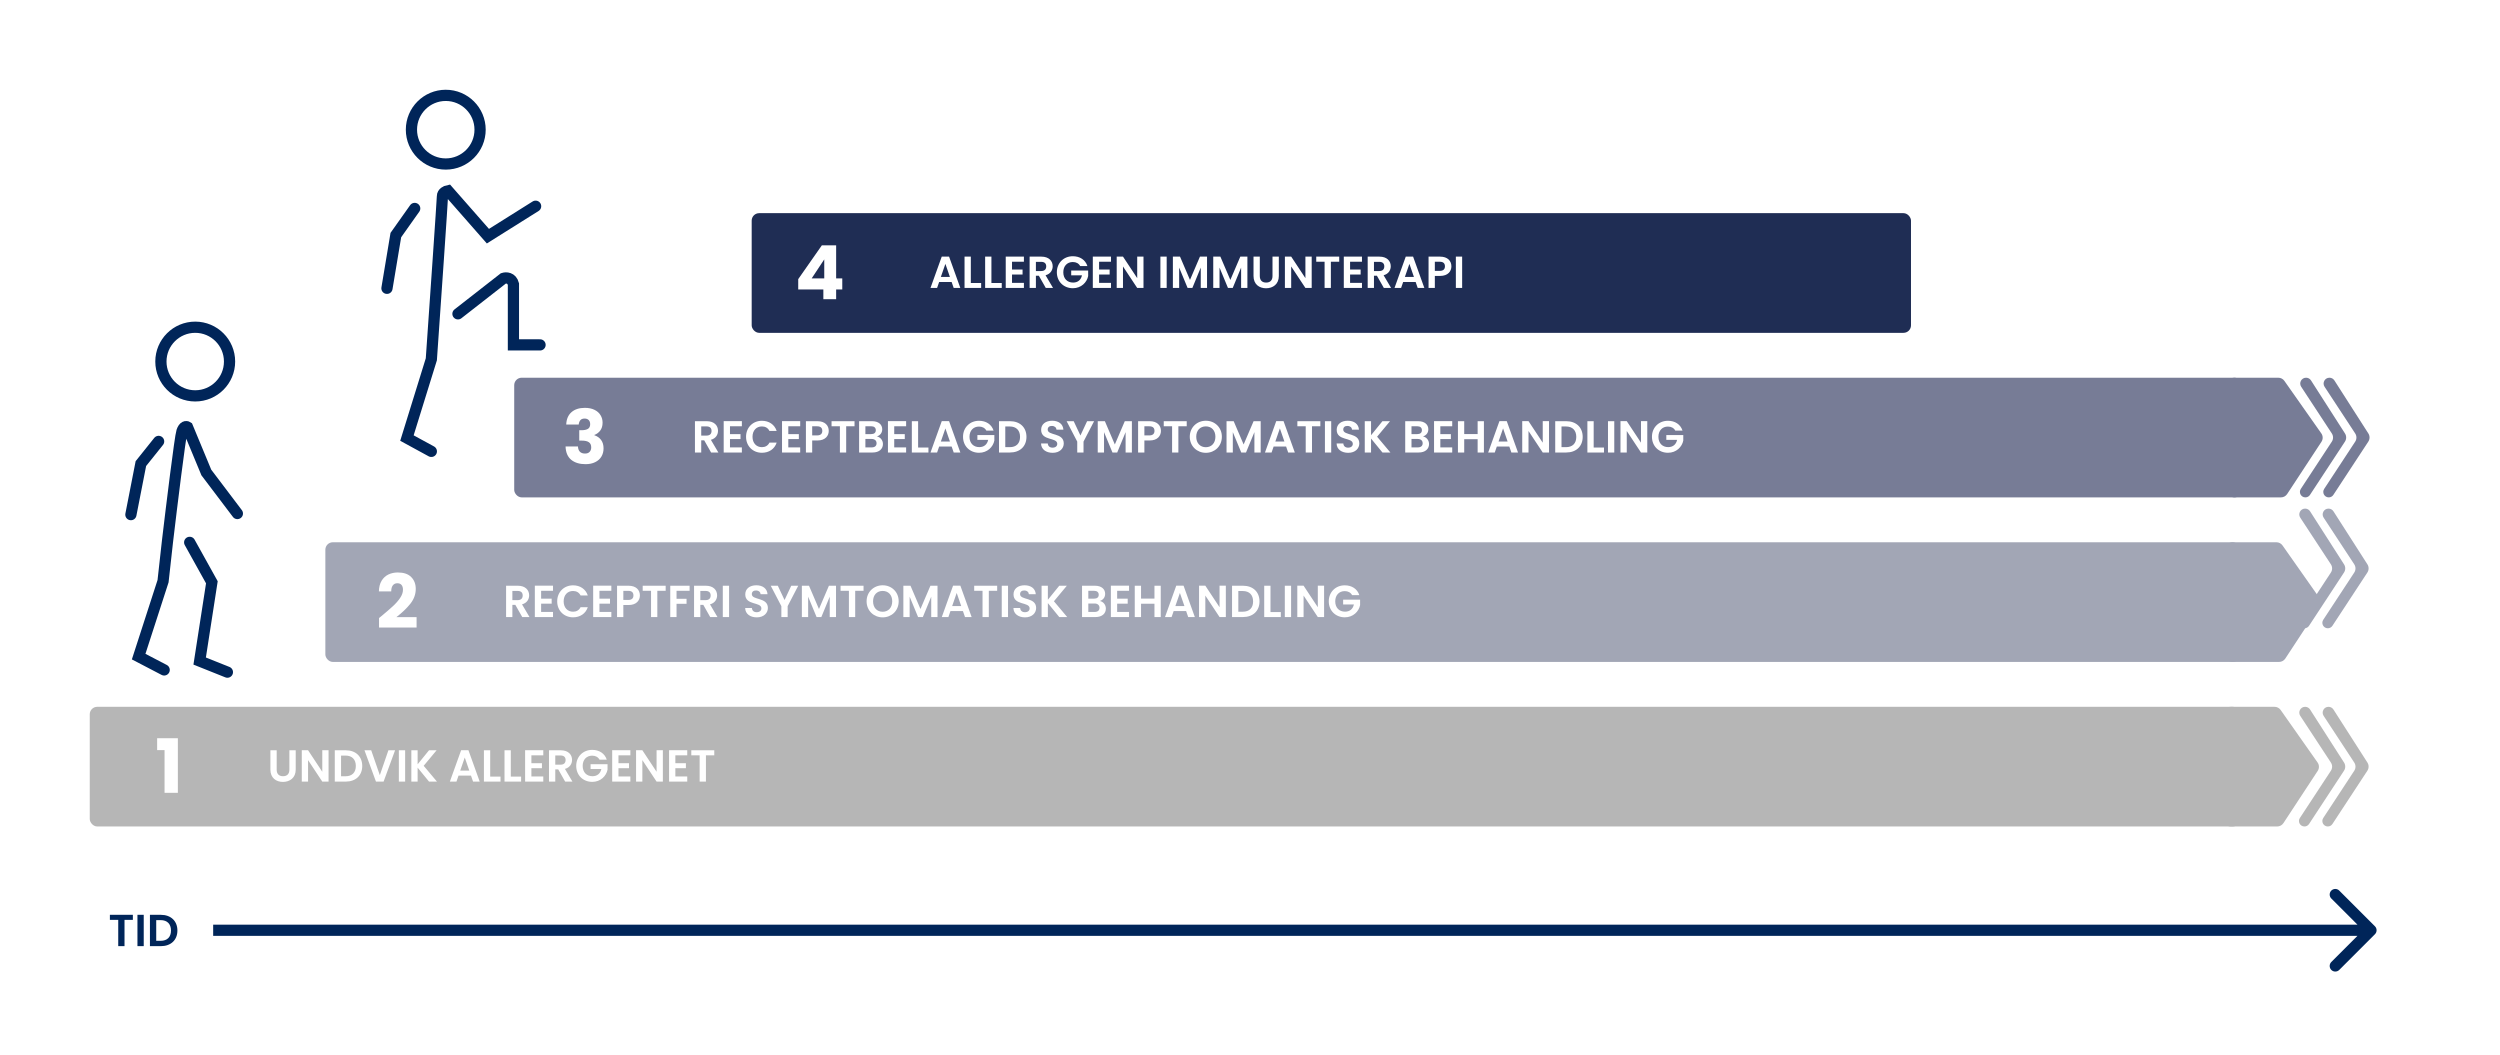 <svg width="1337" height="564" viewBox="0 0 1337 564" fill="none" xmlns="http://www.w3.org/2000/svg">
<rect width="1337" height="564" fill="white"/>
<circle cx="104.407" cy="193.357" r="18.357" stroke="#002559" stroke-width="6"/>
<path d="M126.951 274.631L110.34 252.681L100.255 228.358C99.662 227.962 98.238 227.883 97.289 230.731C96.34 233.578 91.752 271.071 89.577 289.462L87.204 310.818L74.152 351.159L87.797 358.277" stroke="#002559" stroke-width="6" stroke-linecap="round"/>
<path d="M84.831 236.07L75.339 247.935L70 275.224" stroke="#002559" stroke-width="6" stroke-linecap="round"/>
<path d="M101.441 290.055L113.306 311.411L106.781 353.531L121.612 359.464" stroke="#002559" stroke-width="6" stroke-linecap="round"/>
<circle cx="238.392" cy="69.357" r="18.357" stroke="#002559" stroke-width="6"/>
<path d="M286.445 110.29L260.935 126.308L239.579 101.985C238.59 102.183 236.613 103.053 236.613 104.951C236.613 106.849 232.658 163.88 230.68 192.157L217.629 234.277L230.68 241.396" stroke="#002559" stroke-width="6" stroke-linecap="round"/>
<path d="M221.78 111.477L211.695 125.714L206.949 154.19" stroke="#002559" stroke-width="6" stroke-linecap="round"/>
<path d="M244.918 167.834L269.241 148.851C270.625 148.402 273.631 148.391 274.58 151.933V184.445H288.818" stroke="#002559" stroke-width="6" stroke-linecap="round"/>
<rect x="402" y="114" width="620" height="64" rx="4" fill="#1F2D54"/>
<path d="M426.89 154.8V149.28L439.53 131.2H447.17V148.88H450.45V154.8H447.17V160H440.33V154.8H426.89ZM440.81 138.72L434.09 148.88H440.81V138.72Z" fill="white"/>
<path d="M510.032 154L508.928 150.808H502.256L501.152 154H497.624L503.648 137.224H507.56L513.584 154H510.032ZM508.016 148.12L505.592 141.112L503.168 148.12H508.016ZM515.836 137.248H519.196V151.336H524.716V154H515.836V137.248ZM526.851 137.248H530.211V151.336H535.731V154H526.851V137.248ZM547.587 137.224V139.96H541.227V144.16H546.867V146.824H541.227V151.264H547.587V154H537.867V137.224H547.587ZM559.52 142.456C559.52 140.968 558.68 140.032 556.808 140.032H554V144.952H556.808C558.68 144.952 559.52 143.968 559.52 142.456ZM550.64 137.248H556.928C560.96 137.248 562.976 139.576 562.976 142.384C562.976 144.424 561.848 146.488 559.16 147.208L563.168 154H559.28L555.584 147.472H554V154H550.64V137.248ZM573.743 137.032C577.487 137.032 580.463 138.928 581.543 142.288H577.679C576.911 140.872 575.519 140.128 573.743 140.128C570.743 140.128 568.655 142.264 568.655 145.6C568.655 149.008 570.767 151.12 573.887 151.12C576.479 151.12 578.135 149.632 578.639 147.256H572.879V144.688H581.951V147.616C581.279 151.024 578.231 154.144 573.767 154.144C568.895 154.144 565.199 150.616 565.199 145.6C565.199 140.584 568.895 137.032 573.743 137.032ZM594.157 137.224V139.96H587.797V144.16H593.437V146.824H587.797V151.264H594.157V154H584.437V137.224H594.157ZM608.179 137.224H611.539V154H608.179L600.571 142.504V154H597.211V137.224H600.571L608.179 148.744V137.224ZM620.578 154V137.248H623.938V154H620.578ZM627.258 154V137.248H631.074L636.402 149.704L641.73 137.248H645.522V154H642.162V143.104L637.674 154H635.13L630.618 143.104V154H627.258ZM648.844 154V137.248H652.66L657.988 149.704L663.316 137.248H667.108V154H663.748V143.104L659.26 154H656.716L652.204 143.104V154H648.844ZM670.381 147.592V137.248H673.741V147.616C673.741 149.92 674.989 151.12 677.125 151.12C679.285 151.12 680.533 149.92 680.533 147.616V137.248H683.917V147.592C683.917 152.008 680.749 154.168 677.077 154.168C673.405 154.168 670.381 152.008 670.381 147.592ZM698.132 137.224H701.492V154H698.132L690.524 142.504V154H687.164V137.224H690.524L698.132 148.744V137.224ZM703.924 139.96V137.248H716.212V139.96H711.748V154H708.388V139.96H703.924ZM728.384 137.224V139.96H722.024V144.16H727.664V146.824H722.024V151.264H728.384V154H718.664V137.224H728.384ZM740.317 142.456C740.317 140.968 739.477 140.032 737.605 140.032H734.797V144.952H737.605C739.477 144.952 740.317 143.968 740.317 142.456ZM731.437 137.248H737.725C741.757 137.248 743.773 139.576 743.773 142.384C743.773 144.424 742.645 146.488 739.957 147.208L743.965 154H740.077L736.381 147.472H734.797V154H731.437V137.248ZM758.188 154L757.084 150.808H750.412L749.308 154H745.78L751.804 137.224H755.716L761.74 154H758.188ZM756.172 148.12L753.748 141.112L751.324 148.12H756.172ZM767.352 144.856H770.016C771.912 144.856 772.752 143.92 772.752 142.432C772.752 140.896 771.912 139.984 770.016 139.984H767.352V144.856ZM776.208 142.432C776.208 144.976 774.48 147.568 770.16 147.568H767.352V154H763.992V137.248H770.16C774.192 137.248 776.208 139.528 776.208 142.432ZM778.594 154V137.248H781.954V154H778.594Z" fill="white"/>
<rect x="275" y="202" width="924" height="64" rx="4" fill="#777C96"/>
<path d="M302.821 227.04C302.928 224.187 303.861 221.987 305.621 220.44C307.381 218.893 309.768 218.12 312.781 218.12C314.781 218.12 316.488 218.467 317.901 219.16C319.341 219.853 320.421 220.8 321.141 222C321.888 223.2 322.261 224.547 322.261 226.04C322.261 227.8 321.821 229.24 320.941 230.36C320.061 231.453 319.035 232.2 317.861 232.6V232.76C319.381 233.267 320.581 234.107 321.461 235.28C322.341 236.453 322.781 237.96 322.781 239.8C322.781 241.453 322.395 242.92 321.621 244.2C320.875 245.453 319.768 246.44 318.301 247.16C316.861 247.88 315.141 248.24 313.141 248.24C309.941 248.24 307.381 247.453 305.461 245.88C303.568 244.307 302.568 241.933 302.461 238.76H309.101C309.128 239.933 309.461 240.867 310.101 241.56C310.741 242.227 311.675 242.56 312.901 242.56C313.941 242.56 314.741 242.267 315.301 241.68C315.888 241.067 316.181 240.267 316.181 239.28C316.181 238 315.768 237.08 314.941 236.52C314.141 235.933 312.848 235.64 311.061 235.64H309.781V230.08H311.061C312.421 230.08 313.515 229.853 314.341 229.4C315.195 228.92 315.621 228.08 315.621 226.88C315.621 225.92 315.355 225.173 314.821 224.64C314.288 224.107 313.555 223.84 312.621 223.84C311.608 223.84 310.848 224.147 310.341 224.76C309.861 225.373 309.581 226.133 309.501 227.04H302.821Z" fill="white"/>
<path d="M380.536 230.456C380.536 228.968 379.696 228.032 377.824 228.032H375.016V232.952H377.824C379.696 232.952 380.536 231.968 380.536 230.456ZM371.656 225.248H377.944C381.976 225.248 383.992 227.576 383.992 230.384C383.992 232.424 382.864 234.488 380.176 235.208L384.184 242H380.296L376.6 235.472H375.016V242H371.656V225.248ZM396.751 225.224V227.96H390.391V232.16H396.031V234.824H390.391V239.264H396.751V242H387.031V225.224H396.751ZM398.988 233.6C398.988 228.584 402.66 225.032 407.484 225.032C411.204 225.032 414.228 227.024 415.356 230.456H411.492C410.7 228.848 409.26 228.056 407.46 228.056C404.532 228.056 402.444 230.192 402.444 233.6C402.444 236.984 404.532 239.144 407.46 239.144C409.26 239.144 410.7 238.352 411.492 236.72H415.356C414.228 240.176 411.204 242.144 407.484 242.144C402.66 242.144 398.988 238.616 398.988 233.6ZM427.946 225.224V227.96H421.586V232.16H427.226V234.824H421.586V239.264H427.946V242H418.226V225.224H427.946ZM434.36 232.856H437.024C438.92 232.856 439.76 231.92 439.76 230.432C439.76 228.896 438.92 227.984 437.024 227.984H434.36V232.856ZM443.216 230.432C443.216 232.976 441.488 235.568 437.168 235.568H434.36V242H431V225.248H437.168C441.2 225.248 443.216 227.528 443.216 230.432ZM444.713 227.96V225.248H457.001V227.96H452.537V242H449.177V227.96H444.713ZM468.789 237.056C468.789 235.616 467.757 234.752 466.125 234.752H462.813V239.264H466.197C467.829 239.264 468.789 238.472 468.789 237.056ZM468.381 230.072C468.381 228.728 467.469 227.96 465.885 227.96H462.813V232.16H465.885C467.469 232.16 468.381 231.44 468.381 230.072ZM472.197 237.464C472.197 240.128 470.157 242 466.677 242H459.453V225.248H466.365C469.869 225.248 471.813 227.072 471.813 229.568C471.813 231.608 470.589 232.88 468.957 233.408C470.853 233.744 472.197 235.496 472.197 237.464ZM484.595 225.224V227.96H478.235V232.16H483.875V234.824H478.235V239.264H484.595V242H474.875V225.224H484.595ZM487.648 225.248H491.008V239.336H496.528V242H487.648V225.248ZM510.04 242L508.936 238.808H502.264L501.16 242H497.632L503.656 225.224H507.568L513.592 242H510.04ZM508.024 236.12L505.6 229.112L503.176 236.12H508.024ZM523.572 225.032C527.316 225.032 530.292 226.928 531.372 230.288H527.508C526.74 228.872 525.348 228.128 523.572 228.128C520.572 228.128 518.484 230.264 518.484 233.6C518.484 237.008 520.596 239.12 523.716 239.12C526.307 239.12 527.964 237.632 528.468 235.256H522.708V232.688H531.78V235.616C531.108 239.024 528.06 242.144 523.596 242.144C518.724 242.144 515.028 238.616 515.028 233.6C515.028 228.584 518.724 225.032 523.572 225.032ZM540.121 225.248C545.473 225.248 548.953 228.56 548.953 233.648C548.953 238.712 545.473 242 540.121 242H534.265V225.248H540.121ZM537.625 239.144H540.001C543.529 239.144 545.521 237.128 545.521 233.648C545.521 230.168 543.529 228.08 540.001 228.08H537.625V239.144ZM568.899 237.152C568.899 239.792 566.787 242.168 562.971 242.168C559.491 242.168 556.803 240.344 556.755 237.176H560.355C560.451 238.52 561.339 239.408 562.899 239.408C564.483 239.408 565.419 238.568 565.419 237.368C565.419 233.744 556.779 235.928 556.803 229.856C556.803 226.832 559.251 225.008 562.707 225.008C566.139 225.008 568.491 226.76 568.707 229.784H565.011C564.939 228.68 564.051 227.816 562.611 227.792C561.291 227.744 560.307 228.392 560.307 229.76C560.307 233.12 568.899 231.248 568.899 237.152ZM576.108 236.168L570.42 225.248H574.212L577.812 232.904L581.388 225.248H585.132L579.468 236.168V242H576.108V236.168ZM587.07 242V225.248H590.886L596.214 237.704L601.542 225.248H605.334V242H601.974V231.104L597.486 242H594.942L590.43 231.104V242H587.07ZM612.016 232.856H614.68C616.576 232.856 617.416 231.92 617.416 230.432C617.416 228.896 616.576 227.984 614.68 227.984H612.016V232.856ZM620.872 230.432C620.872 232.976 619.144 235.568 614.824 235.568H612.016V242H608.656V225.248H614.824C618.856 225.248 620.872 227.528 620.872 230.432ZM622.37 227.96V225.248H634.658V227.96H630.194V242H626.834V227.96H622.37ZM653.453 233.576C653.453 238.616 649.637 242.168 644.885 242.168C640.157 242.168 636.293 238.616 636.293 233.576C636.293 228.56 640.157 225.008 644.885 225.008C649.661 225.008 653.453 228.56 653.453 233.576ZM639.749 233.576C639.749 236.984 641.837 239.168 644.885 239.168C647.909 239.168 649.997 236.984 649.997 233.576C649.997 230.168 647.909 228.032 644.885 228.032C641.837 228.032 639.749 230.168 639.749 233.576ZM655.953 242V225.248H659.769L665.097 237.704L670.425 225.248H674.217V242H670.857V231.104L666.369 242H663.825L659.313 231.104V242H655.953ZM688.915 242L687.811 238.808H681.139L680.035 242H676.507L682.531 225.224H686.443L692.467 242H688.915ZM686.899 236.12L684.475 229.112L682.051 236.12H686.899ZM693.831 227.96V225.248H706.119V227.96H701.655V242H698.295V227.96H693.831ZM708.57 242V225.248H711.93V242H708.57ZM726.962 237.152C726.962 239.792 724.85 242.168 721.034 242.168C717.554 242.168 714.866 240.344 714.818 237.176H718.418C718.514 238.52 719.402 239.408 720.962 239.408C722.546 239.408 723.482 238.568 723.482 237.368C723.482 233.744 714.842 235.928 714.866 229.856C714.866 226.832 717.314 225.008 720.77 225.008C724.202 225.008 726.554 226.76 726.77 229.784H723.074C723.002 228.68 722.114 227.816 720.674 227.792C719.354 227.744 718.37 228.392 718.37 229.76C718.37 233.12 726.962 231.248 726.962 237.152ZM739.331 242L733.235 234.536V242H729.875V225.248H733.235V232.76L739.331 225.248H743.387L736.475 233.552L743.579 242H739.331ZM760.844 237.056C760.844 235.616 759.812 234.752 758.18 234.752H754.868V239.264H758.252C759.884 239.264 760.844 238.472 760.844 237.056ZM760.436 230.072C760.436 228.728 759.524 227.96 757.94 227.96H754.868V232.16H757.94C759.524 232.16 760.436 231.44 760.436 230.072ZM764.252 237.464C764.252 240.128 762.212 242 758.732 242H751.508V225.248H758.42C761.924 225.248 763.868 227.072 763.868 229.568C763.868 231.608 762.644 232.88 761.012 233.408C762.908 233.744 764.252 235.496 764.252 237.464ZM776.649 225.224V227.96H770.289V232.16H775.929V234.824H770.289V239.264H776.649V242H766.929V225.224H776.649ZM790.239 242V234.872H783.063V242H779.703V225.248H783.063V232.136H790.239V225.248H793.599V242H790.239ZM808.282 242L807.178 238.808H800.506L799.402 242H795.874L801.898 225.224H805.81L811.834 242H808.282ZM806.266 236.12L803.842 229.112L801.418 236.12H806.266ZM825.054 225.224H828.414V242H825.054L817.446 230.504V242H814.086V225.224H817.446L825.054 236.744V225.224ZM837.59 225.248C842.942 225.248 846.422 228.56 846.422 233.648C846.422 238.712 842.942 242 837.59 242H831.734V225.248H837.59ZM835.094 239.144H837.47C840.998 239.144 842.99 237.128 842.99 233.648C842.99 230.168 840.998 228.08 837.47 228.08H835.094V239.144ZM848.937 225.248H852.297V239.336H857.817V242H848.937V225.248ZM859.953 242V225.248H863.313V242H859.953ZM877.601 225.224H880.961V242H877.601L869.993 230.504V242H866.633V225.224H869.993L877.601 236.744V225.224ZM892.009 225.032C895.753 225.032 898.729 226.928 899.809 230.288H895.945C895.177 228.872 893.785 228.128 892.009 228.128C889.009 228.128 886.921 230.264 886.921 233.6C886.921 237.008 889.033 239.12 892.153 239.12C894.745 239.12 896.401 237.632 896.905 235.256H891.145V232.688H900.217V235.616C899.545 239.024 896.497 242.144 892.033 242.144C887.161 242.144 883.465 238.616 883.465 233.6C883.465 228.584 887.161 225.032 892.009 225.032Z" fill="white"/>
<path d="M1191 206C1191 203.791 1192.79 202 1195 202H1218.42C1219.72 202 1220.95 202.634 1221.69 203.699L1241.44 231.777C1242.38 233.119 1242.41 234.901 1241.51 236.272L1223.18 264.195C1222.45 265.321 1221.19 266 1219.84 266H1195C1192.79 266 1191 264.209 1191 262V206Z" fill="#777C96"/>
<path d="M1230.68 206.841C1229.31 204.762 1230.8 202 1233.29 202V202C1234.36 202 1235.35 202.543 1235.92 203.44L1254.1 231.816C1254.95 233.145 1254.94 234.849 1254.08 236.168L1235.37 264.679C1234.83 265.504 1233.91 266 1232.92 266V266C1230.59 266 1229.2 263.414 1230.47 261.468L1247.06 236.195C1247.93 234.862 1247.93 233.138 1247.06 231.805L1230.68 206.841Z" fill="#777C96"/>
<path d="M1243.18 206.841C1241.81 204.762 1243.3 202 1245.79 202V202C1246.86 202 1247.85 202.543 1248.42 203.44L1266.6 231.816C1267.45 233.145 1267.44 234.849 1266.58 236.168L1247.87 264.679C1247.33 265.504 1246.41 266 1245.42 266V266C1243.09 266 1241.7 263.414 1242.97 261.468L1259.56 236.195C1260.43 234.862 1260.43 233.138 1259.56 231.805L1243.18 206.841Z" fill="#777C96"/>
<rect x="174" y="290" width="1024" height="64" rx="4" fill="#A2A6B5"/>
<path d="M202.708 330.52C203.615 329.8 204.028 329.467 203.948 329.52C206.562 327.36 208.615 325.587 210.108 324.2C211.628 322.813 212.908 321.36 213.948 319.84C214.988 318.32 215.508 316.84 215.508 315.4C215.508 314.307 215.255 313.453 214.748 312.84C214.242 312.227 213.482 311.92 212.468 311.92C211.455 311.92 210.655 312.307 210.068 313.08C209.508 313.827 209.228 314.893 209.228 316.28H202.628C202.682 314.013 203.162 312.12 204.068 310.6C205.002 309.08 206.215 307.96 207.708 307.24C209.228 306.52 210.908 306.16 212.748 306.16C215.922 306.16 218.308 306.973 219.908 308.6C221.535 310.227 222.348 312.347 222.348 314.96C222.348 317.813 221.375 320.467 219.428 322.92C217.482 325.347 215.002 327.72 211.988 330.04H222.788V335.6H202.708V330.52Z" fill="white"/>
<path d="M279.536 318.456C279.536 316.968 278.696 316.032 276.824 316.032H274.016V320.952H276.824C278.696 320.952 279.536 319.968 279.536 318.456ZM270.656 313.248H276.944C280.976 313.248 282.992 315.576 282.992 318.384C282.992 320.424 281.864 322.488 279.176 323.208L283.184 330H279.296L275.6 323.472H274.016V330H270.656V313.248ZM295.751 313.224V315.96H289.391V320.16H295.031V322.824H289.391V327.264H295.751V330H286.031V313.224H295.751ZM297.988 321.6C297.988 316.584 301.66 313.032 306.484 313.032C310.204 313.032 313.228 315.024 314.356 318.456H310.492C309.7 316.848 308.26 316.056 306.46 316.056C303.532 316.056 301.444 318.192 301.444 321.6C301.444 324.984 303.532 327.144 306.46 327.144C308.26 327.144 309.7 326.352 310.492 324.72H314.356C313.228 328.176 310.204 330.144 306.484 330.144C301.66 330.144 297.988 326.616 297.988 321.6ZM326.946 313.224V315.96H320.586V320.16H326.226V322.824H320.586V327.264H326.946V330H317.226V313.224H326.946ZM333.36 320.856H336.024C337.92 320.856 338.76 319.92 338.76 318.432C338.76 316.896 337.92 315.984 336.024 315.984H333.36V320.856ZM342.216 318.432C342.216 320.976 340.488 323.568 336.168 323.568H333.36V330H330V313.248H336.168C340.2 313.248 342.216 315.528 342.216 318.432ZM343.713 315.96V313.248H356.001V315.96H351.537V330H348.177V315.96H343.713ZM358.453 330V313.248H368.797V315.96H361.813V320.256H367.165V322.92H361.813V330H358.453ZM380.059 318.456C380.059 316.968 379.219 316.032 377.347 316.032H374.539V320.952H377.347C379.219 320.952 380.059 319.968 380.059 318.456ZM371.179 313.248H377.467C381.499 313.248 383.515 315.576 383.515 318.384C383.515 320.424 382.387 322.488 379.699 323.208L383.707 330H379.819L376.123 323.472H374.539V330H371.179V313.248ZM386.554 330V313.248H389.914V330H386.554ZM410.665 325.152C410.665 327.792 408.553 330.168 404.737 330.168C401.257 330.168 398.569 328.344 398.521 325.176H402.121C402.217 326.52 403.105 327.408 404.665 327.408C406.249 327.408 407.185 326.568 407.185 325.368C407.185 321.744 398.545 323.928 398.569 317.856C398.569 314.832 401.017 313.008 404.473 313.008C407.905 313.008 410.257 314.76 410.473 317.784H406.777C406.705 316.68 405.817 315.816 404.377 315.792C403.057 315.744 402.073 316.392 402.073 317.76C402.073 321.12 410.665 319.248 410.665 325.152ZM417.874 324.168L412.186 313.248H415.978L419.578 320.904L423.154 313.248H426.898L421.234 324.168V330H417.874V324.168ZM428.836 330V313.248H432.652L437.98 325.704L443.308 313.248H447.1V330H443.74V319.104L439.252 330H436.708L432.196 319.104V330H428.836ZM449.534 315.96V313.248H461.822V315.96H457.358V330H453.998V315.96H449.534ZM480.617 321.576C480.617 326.616 476.801 330.168 472.049 330.168C467.321 330.168 463.457 326.616 463.457 321.576C463.457 316.56 467.321 313.008 472.049 313.008C476.825 313.008 480.617 316.56 480.617 321.576ZM466.913 321.576C466.913 324.984 469.001 327.168 472.049 327.168C475.073 327.168 477.161 324.984 477.161 321.576C477.161 318.168 475.073 316.032 472.049 316.032C469.001 316.032 466.913 318.168 466.913 321.576ZM483.117 330V313.248H486.933L492.261 325.704L497.589 313.248H501.381V330H498.021V319.104L493.533 330H490.989L486.477 319.104V330H483.117ZM516.079 330L514.975 326.808H508.303L507.199 330H503.671L509.695 313.224H513.607L519.631 330H516.079ZM514.063 324.12L511.639 317.112L509.215 324.12H514.063ZM520.995 315.96V313.248H533.283V315.96H528.819V330H525.459V315.96H520.995ZM535.734 330V313.248H539.094V330H535.734ZM554.126 325.152C554.126 327.792 552.014 330.168 548.198 330.168C544.718 330.168 542.03 328.344 541.982 325.176H545.582C545.678 326.52 546.566 327.408 548.126 327.408C549.71 327.408 550.646 326.568 550.646 325.368C550.646 321.744 542.006 323.928 542.03 317.856C542.03 314.832 544.478 313.008 547.934 313.008C551.366 313.008 553.718 314.76 553.934 317.784H550.238C550.166 316.68 549.278 315.816 547.838 315.792C546.518 315.744 545.534 316.392 545.534 317.76C545.534 321.12 554.126 319.248 554.126 325.152ZM566.495 330L560.399 322.536V330H557.039V313.248H560.399V320.76L566.495 313.248H570.551L563.639 321.552L570.743 330H566.495ZM588.008 325.056C588.008 323.616 586.976 322.752 585.344 322.752H582.032V327.264H585.416C587.048 327.264 588.008 326.472 588.008 325.056ZM587.6 318.072C587.6 316.728 586.688 315.96 585.104 315.96H582.032V320.16H585.104C586.688 320.16 587.6 319.44 587.6 318.072ZM591.416 325.464C591.416 328.128 589.376 330 585.896 330H578.672V313.248H585.584C589.088 313.248 591.032 315.072 591.032 317.568C591.032 319.608 589.808 320.88 588.176 321.408C590.072 321.744 591.416 323.496 591.416 325.464ZM603.814 313.224V315.96H597.454V320.16H603.094V322.824H597.454V327.264H603.814V330H594.094V313.224H603.814ZM617.403 330V322.872H610.227V330H606.867V313.248H610.227V320.136H617.403V313.248H620.763V330H617.403ZM635.446 330L634.342 326.808H627.67L626.566 330H623.038L629.062 313.224H632.974L638.998 330H635.446ZM633.43 324.12L631.006 317.112L628.582 324.12H633.43ZM652.218 313.224H655.578V330H652.218L644.61 318.504V330H641.25V313.224H644.61L652.218 324.744V313.224ZM664.754 313.248C670.106 313.248 673.586 316.56 673.586 321.648C673.586 326.712 670.106 330 664.754 330H658.898V313.248H664.754ZM662.258 327.144H664.634C668.162 327.144 670.154 325.128 670.154 321.648C670.154 318.168 668.162 316.08 664.634 316.08H662.258V327.144ZM676.101 313.248H679.461V327.336H684.981V330H676.101V313.248ZM687.117 330V313.248H690.477V330H687.117ZM704.765 313.224H708.125V330H704.765L697.157 318.504V330H693.797V313.224H697.157L704.765 324.744V313.224ZM719.173 313.032C722.917 313.032 725.893 314.928 726.973 318.288H723.109C722.341 316.872 720.949 316.128 719.173 316.128C716.173 316.128 714.085 318.264 714.085 321.6C714.085 325.008 716.197 327.12 719.317 327.12C721.909 327.12 723.565 325.632 724.069 323.256H718.309V320.688H727.381V323.616C726.709 327.024 723.661 330.144 719.197 330.144C714.325 330.144 710.629 326.616 710.629 321.6C710.629 316.584 714.325 313.032 719.173 313.032Z" fill="white"/>
<path d="M1190 294C1190 291.791 1191.79 290 1194 290H1217.42C1218.72 290 1219.95 290.634 1220.69 291.699L1240.44 319.777C1241.38 321.119 1241.41 322.901 1240.51 324.272L1222.18 352.195C1221.45 353.321 1220.19 354 1218.84 354H1194C1191.79 354 1190 352.209 1190 350V294Z" fill="#A2A6B5"/>
<rect x="48" y="378" width="1150" height="64" rx="4" fill="#B6B6B6"/>
<path d="M84.041 401.16V394.8H95.121V424H88.001V401.16H84.041Z" fill="white"/>
<path d="M144.608 411.592V401.248H147.968V411.616C147.968 413.92 149.216 415.12 151.352 415.12C153.512 415.12 154.76 413.92 154.76 411.616V401.248H158.144V411.592C158.144 416.008 154.976 418.168 151.304 418.168C147.632 418.168 144.608 416.008 144.608 411.592ZM172.358 401.224H175.718V418H172.358L164.75 406.504V418H161.39V401.224H164.75L172.358 412.744V401.224ZM184.895 401.248C190.247 401.248 193.727 404.56 193.727 409.648C193.727 414.712 190.247 418 184.895 418H179.039V401.248H184.895ZM182.399 415.144H184.775C188.303 415.144 190.295 413.128 190.295 409.648C190.295 406.168 188.303 404.08 184.775 404.08H182.399V415.144ZM203.13 414.568L207.714 401.248H211.29L205.146 418H201.066L194.922 401.248H198.522L203.13 414.568ZM213.304 418V401.248H216.664V418H213.304ZM229.44 418L223.344 410.536V418H219.984V401.248H223.344V408.76L229.44 401.248H233.496L226.584 409.552L233.688 418H229.44ZM252.993 418L251.889 414.808H245.217L244.113 418H240.585L246.609 401.224H250.521L256.545 418H252.993ZM250.977 412.12L248.553 405.112L246.129 412.12H250.977ZM258.797 401.248H262.157V415.336H267.677V418H258.797V401.248ZM269.812 401.248H273.172V415.336H278.692V418H269.812V401.248ZM290.548 401.224V403.96H284.188V408.16H289.828V410.824H284.188V415.264H290.548V418H280.828V401.224H290.548ZM302.481 406.456C302.481 404.968 301.641 404.032 299.769 404.032H296.961V408.952H299.769C301.641 408.952 302.481 407.968 302.481 406.456ZM293.601 401.248H299.889C303.921 401.248 305.937 403.576 305.937 406.384C305.937 408.424 304.809 410.488 302.121 411.208L306.129 418H302.241L298.545 411.472H296.961V418H293.601V401.248ZM316.704 401.032C320.448 401.032 323.424 402.928 324.504 406.288H320.64C319.872 404.872 318.48 404.128 316.704 404.128C313.704 404.128 311.616 406.264 311.616 409.6C311.616 413.008 313.728 415.12 316.848 415.12C319.44 415.12 321.096 413.632 321.6 411.256H315.84V408.688H324.912V411.616C324.24 415.024 321.192 418.144 316.728 418.144C311.856 418.144 308.16 414.616 308.16 409.6C308.16 404.584 311.856 401.032 316.704 401.032ZM337.118 401.224V403.96H330.758V408.16H336.398V410.824H330.758V415.264H337.118V418H327.398V401.224H337.118ZM351.14 401.224H354.5V418H351.14L343.532 406.504V418H340.172V401.224H343.532L351.14 412.744V401.224ZM367.54 401.224V403.96H361.18V408.16H366.82V410.824H361.18V415.264H367.54V418H357.82V401.224H367.54ZM369.706 403.96V401.248H381.994V403.96H377.53V418H374.17V403.96H369.706Z" fill="white"/>
<path d="M1189 382C1189 379.791 1190.79 378 1193 378H1216.42C1217.72 378 1218.95 378.634 1219.69 379.699L1239.44 407.777C1240.38 409.119 1240.41 410.901 1239.51 412.272L1221.18 440.195C1220.45 441.321 1219.19 442 1217.84 442H1193C1190.79 442 1189 440.209 1189 438V382Z" fill="#B6B6B6"/>
<path d="M1230.18 382.841C1228.81 380.762 1230.3 378 1232.79 378V378C1233.86 378 1234.85 378.543 1235.42 379.44L1253.6 407.816C1254.45 409.145 1254.44 410.849 1253.58 412.168L1234.87 440.679C1234.33 441.504 1233.41 442 1232.42 442V442C1230.09 442 1228.7 439.414 1229.97 437.468L1246.56 412.195C1247.43 410.862 1247.43 409.138 1246.56 407.805L1230.18 382.841Z" fill="#B6B6B6"/>
<path d="M1242.68 382.841C1241.31 380.762 1242.8 378 1245.29 378V378C1246.36 378 1247.35 378.543 1247.92 379.44L1266.1 407.816C1266.95 409.145 1266.94 410.849 1266.08 412.168L1247.37 440.679C1246.83 441.504 1245.91 442 1244.92 442V442C1242.59 442 1241.2 439.414 1242.47 437.468L1259.06 412.195C1259.93 410.862 1259.93 409.138 1259.06 407.805L1242.68 382.841Z" fill="#B6B6B6"/>
<path d="M1230.18 276.841C1228.81 274.762 1230.3 272 1232.79 272V272C1233.86 272 1234.85 272.543 1235.42 273.44L1253.6 301.816C1254.45 303.145 1254.44 304.849 1253.58 306.168L1234.87 334.679C1234.33 335.504 1233.41 336 1232.42 336V336C1230.09 336 1228.7 333.414 1229.97 331.468L1246.56 306.195C1247.43 304.862 1247.43 303.138 1246.56 301.805L1230.18 276.841Z" fill="#A2A6B5"/>
<path d="M1242.68 276.841C1241.31 274.762 1242.8 272 1245.29 272V272C1246.36 272 1247.35 272.543 1247.92 273.44L1266.1 301.816C1266.95 303.145 1266.94 304.849 1266.08 306.168L1247.37 334.679C1246.83 335.504 1245.91 336 1244.92 336V336C1242.59 336 1241.2 333.414 1242.47 331.468L1259.06 306.195C1259.93 304.862 1259.93 303.138 1259.06 301.805L1242.68 276.841Z" fill="#A2A6B5"/>
<path d="M1270.12 499.621C1271.29 498.45 1271.29 496.55 1270.12 495.379L1251.03 476.287C1249.86 475.115 1247.96 475.115 1246.79 476.287C1245.62 477.458 1245.62 479.358 1246.79 480.529L1263.76 497.5L1246.79 514.471C1245.62 515.642 1245.62 517.542 1246.79 518.713C1247.96 519.885 1249.86 519.885 1251.03 518.713L1270.12 499.621ZM114 497.5V500.5H1268V497.5V494.5H114V497.5Z" fill="#002559"/>
<path d="M58.768 491.96V489.248H71.056V491.96H66.592V506H63.232V491.96H58.768ZM73.508 506V489.248H76.868V506H73.508ZM86.043 489.248C91.395 489.248 94.875 492.56 94.875 497.648C94.875 502.712 91.395 506 86.043 506H80.187V489.248H86.043ZM83.547 503.144H85.923C89.451 503.144 91.443 501.128 91.443 497.648C91.443 494.168 89.451 492.08 85.923 492.08H83.547V503.144Z" fill="#002559"/>
</svg>
